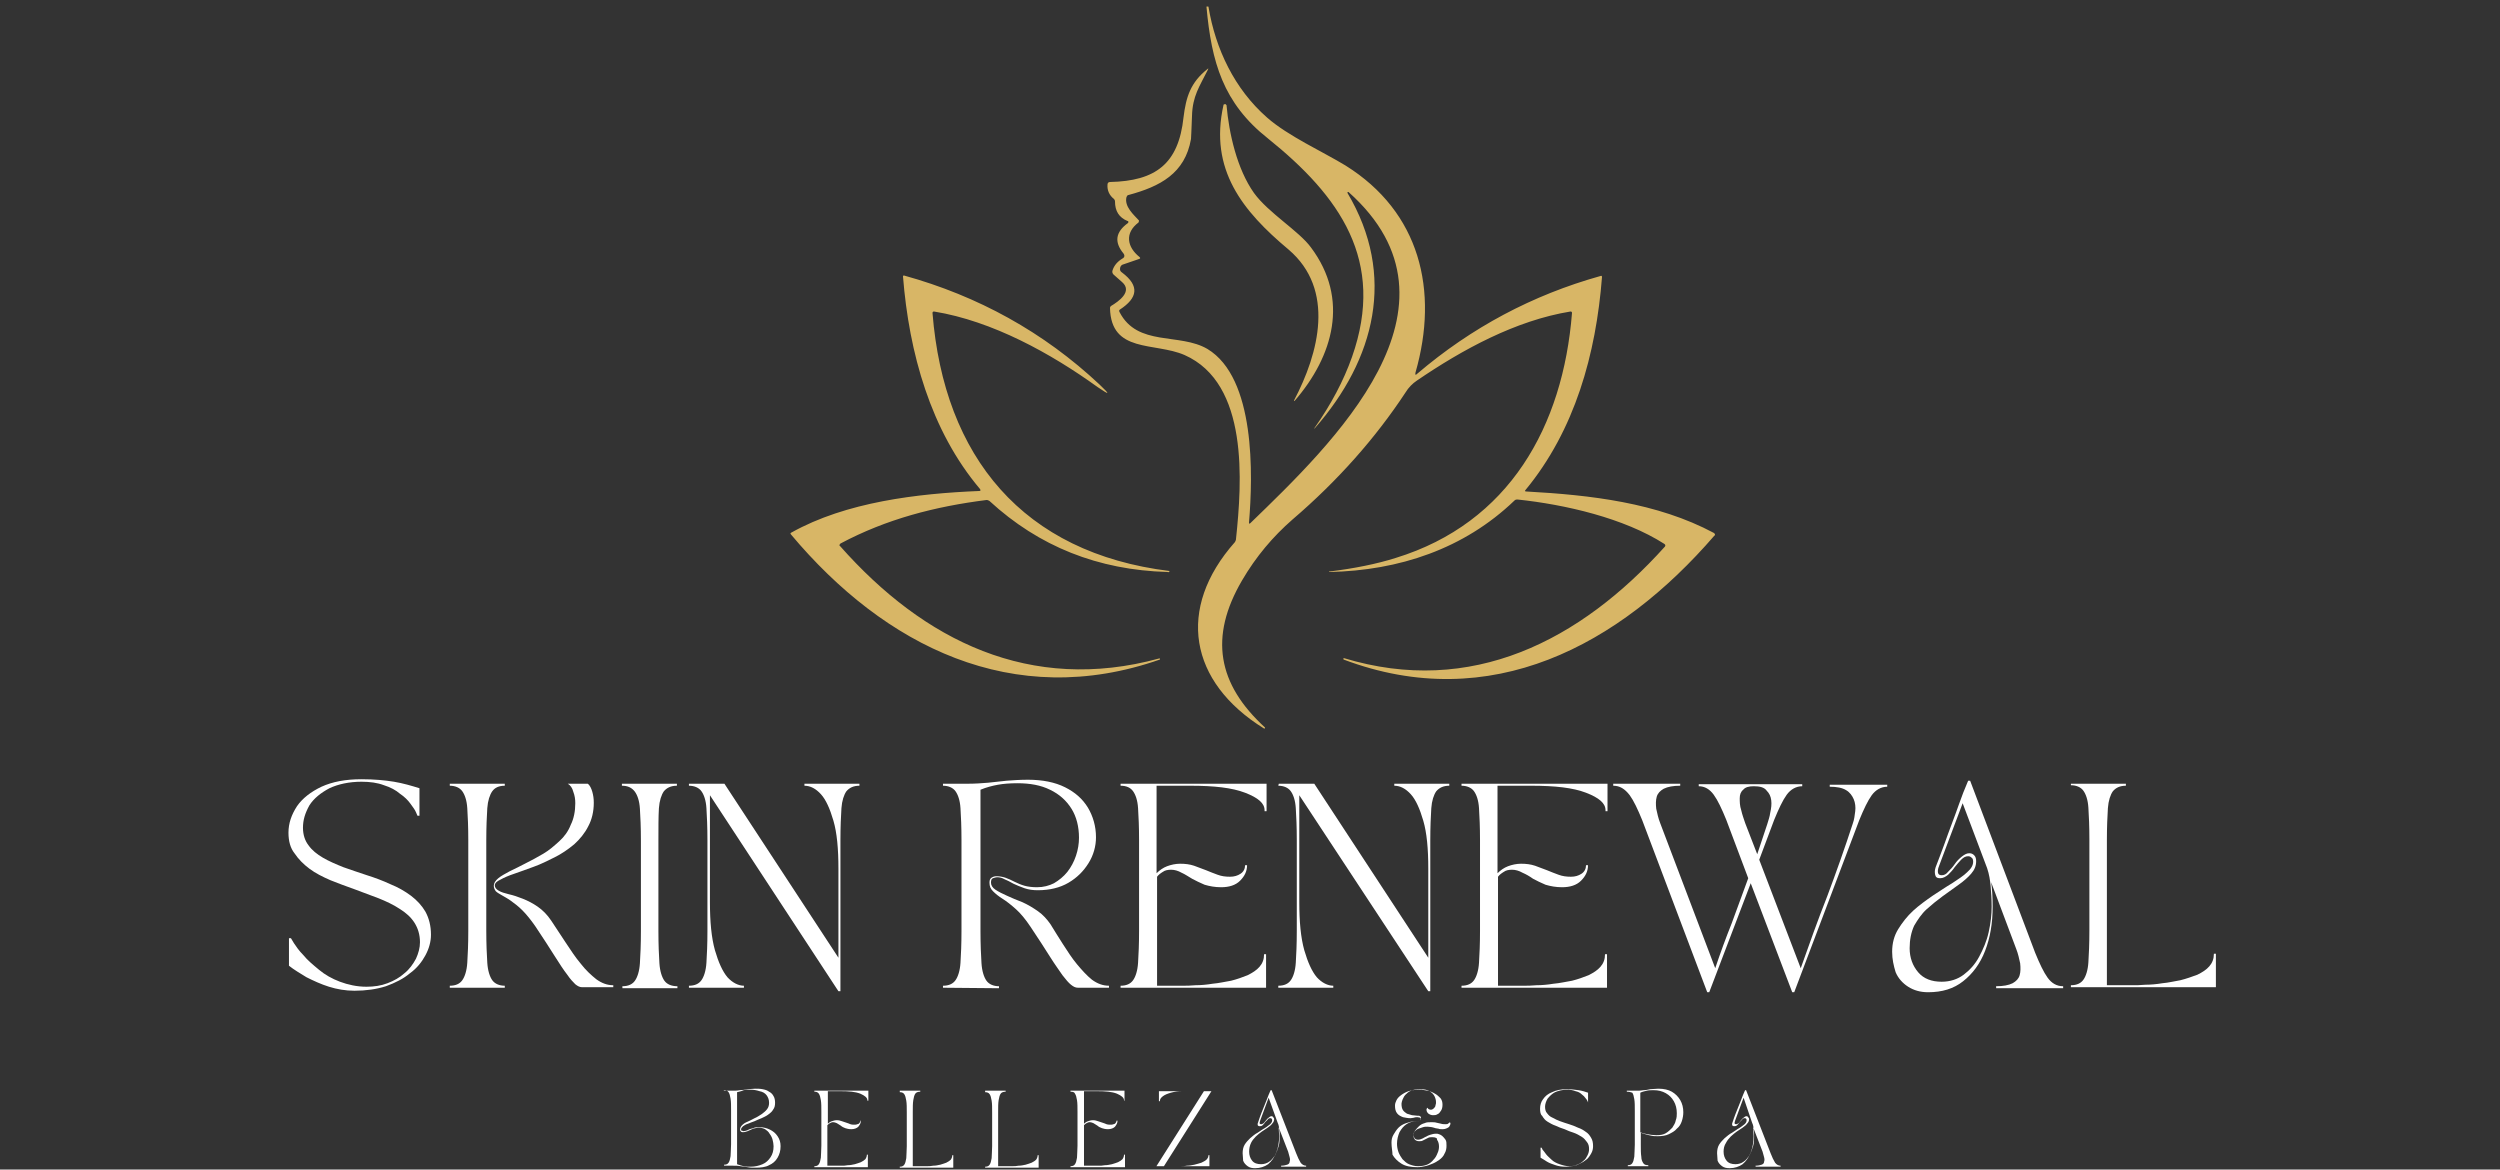 <svg xmlns="http://www.w3.org/2000/svg" xmlns:xlink="http://www.w3.org/1999/xlink" id="Capa_1" x="0px" y="0px" viewBox="0 0 500 233.9" style="enable-background:new 0 0 500 233.9;" xml:space="preserve"><rect x="0" y="0" width="500" height="233.9" fill="#333333" stroke="none"/><style type="text/css">	.st0{fill-rule:evenodd;clip-rule:evenodd;fill:#D8B666;}	.st1{fill:#FFFFFF;}</style><g>	<path class="st0" d="M244.7,21c0-0.1,0-0.1,0.1-0.1c0.1-0.1,0.3-0.1,0.4,0c0,0,0,0.1,0.1,0.1c0.5,5.7,2.1,12.8,5.5,17.6  c2.9,4,9,7.6,11.4,10.9c7.7,10.3,4.5,21.7-3.3,30.7l0,0c0,0-0.1,0-0.1-0.1l0,0c5-9.5,8.3-22.2-1.1-30.2  C248.5,42.2,241.8,33.9,244.7,21z M268.7,131.9v-0.3c25.6,7.8,47.4-3.5,64.3-22.3c0.1-0.2,0.1-0.3-0.1-0.5  c-8.1-5.2-19.9-7.9-29.4-8.9c-0.2,0-0.4,0-0.6,0.2c-10.1,9.7-23.1,14-37,14.3c0,0,0,0-0.1,0v-0.1c0,0,0,0,0.1,0  c4.9-0.6,9.4-1.5,13.2-2.7c22.8-7,33.5-26.4,35.3-49c0-0.2-0.1-0.3-0.3-0.3c-11,1.8-21.6,7.6-30.7,13.8c-0.9,0.6-1.7,1.4-2.3,2.4  c-6,9.1-13.5,17.6-22.6,25.4c-3.9,3.4-7.3,7.4-10.1,12.2c-6.6,11.3-4.9,20.7,4.6,29.4v0.1c0,0.1-0.1,0.1-0.1,0.1s0,0-0.1,0  c-15-9.3-17.6-24-5.8-37.3c0.1-0.2,0.2-0.4,0.2-0.6c1.2-11.4,2.6-31.1-10.3-36.8c-6-2.6-14.7-0.3-14.9-9.4c0-0.2,0.1-0.3,0.2-0.4  c1.5-0.9,4.4-2.9,2.2-4.8c-0.6-0.5-1.1-1-1.7-1.5c-0.2-0.2-0.3-0.5-0.2-0.8c0.3-1,1-1.8,2-2.4c0.4-0.2,0.5-0.6,0.2-1  c-1.9-2.3-1.6-4.3,0.9-6.1l0,0c0.1-0.1,0.1-0.3,0-0.4c0,0,0,0-0.1,0c-1.7-0.7-2.5-2-2.5-3.9c0-0.2-0.1-0.4-0.2-0.5  c-0.9-0.7-1.4-1.7-1.3-2.9c0-0.3,0.2-0.5,0.5-0.5c9.1-0.2,13.7-3.6,14.7-12.9c0.5-4.1,1.4-7,4.8-9.7c0.2-0.2,0.2-0.1,0.1,0.1  c-1.7,3.4-3.1,5.3-3.2,9.3c-0.1,3-0.2,4.5-0.2,4.6c-1.2,6.9-6.2,9.5-12.5,11.2c-0.2,0-0.3,0.2-0.4,0.4c-0.5,1.9,1.5,3.6,2.4,4.6  c0.1,0.1,0.1,0.1,0.1,0.2c0,0.1-0.1,0.2-0.1,0.3c-2.8,2.1-2.3,4.9,0.2,6.9c0.2,0.2,0.2,0.3-0.1,0.4l-3.2,1.1  c-0.4,0.1-0.6,0.5-0.6,0.9c0,0.3,0.1,0.5,0.4,0.7c3.6,2.7,3.1,5.1-0.4,7.4c-0.2,0.1-0.2,0.3-0.1,0.5c3.6,7,12,4.1,17.6,7.4  c9.6,5.8,9.1,25.2,8.3,34.7c0,0.3,0.1,0.3,0.3,0.1c16.2-15.7,45.3-43.3,19.6-66.2h-0.1c-0.1,0-0.1,0-0.1,0.1v0.1  c9.8,16.5,5.5,33.3-6.5,47l-0.1,0.1c-0.1,0-0.1,0,0-0.1c3.3-4.7,5.8-9.4,7.5-14.2c6.8-19.3-2.5-32.2-16.8-43.7  c-9-7.1-11.3-15.3-12.3-26.3c0-0.1,0-0.1,0.1-0.1s0.1,0,0.2,0c0,0,0.1,0,0.1,0.1c1.4,8.4,5.2,16.4,11.7,22.1  c4.2,3.7,11.1,6.8,15.7,9.6c14.9,9.3,18.7,25,14,41.4c-0.1,0.5,0,0.6,0.4,0.2c10.8-9.2,23-15.7,36.6-19.5c0.2-0.1,0.3,0,0.3,0.2  C319.2,70.8,315,86,305.1,98c-0.2,0.2-0.1,0.3,0.2,0.3c12.7,0.7,26.1,2.2,37.5,8.3c0.1,0.1,0.2,0.2,0.2,0.3c0,0.1,0,0.2-0.1,0.2  C323.9,129.1,298.1,143,268.7,131.9z M233.9,114.2c0,0.2-0.2,0.3-0.4,0.2c-13.9-0.4-25.7-5.1-35.6-14.2c-0.2-0.1-0.3-0.2-0.6-0.2  c-10.3,1.3-20,3.8-29.2,8.7c-0.1,0.1-0.2,0.2-0.2,0.3c0,0.1,0,0.2,0.1,0.2c16.8,19,38.1,29.5,63.8,22.5c0.1-0.1,0.2,0,0.2,0.2  c-29.4,10.3-55.1-2.7-73.8-25c-0.2-0.2-0.1-0.3,0.1-0.4c10.9-6.1,25.2-7.8,37.5-8.3c0.3,0,0.4-0.1,0.2-0.4  c-9.9-11.7-14.2-27.3-15.4-42.5c0-0.2,0.1-0.2,0.2-0.2c14.8,4.1,27.9,11.3,39.1,21.8c2.2,2.1,2.1,2.2-0.4,0.5  c-9.3-6.7-21-13.2-32.7-15.1c-0.2,0-0.3,0.1-0.3,0.3C188.8,91.4,204.6,110.6,233.9,114.2z"></path></g><g>	<g>		<g transform="translate(29.593, 241.646)">			<g>				<path class="st1" d="M28.1-75.1c0-1.9,0.6-3.6,1.7-5.3c1.1-1.6,2.8-2.9,4.9-3.9c2.2-1,4.8-1.5,8-1.5c2.5,0,4.7,0.2,6.5,0.5     s3.5,0.8,5.1,1.3v5.5h-0.4c0,0-0.1-0.2-0.3-0.7s-0.6-1-1.1-1.7s-1.2-1.4-2.1-2c-0.8-0.7-1.9-1.3-3.2-1.7     c-1.3-0.5-2.8-0.7-4.5-0.7c-2.5,0-4.7,0.5-6.4,1.3c-1.7,0.9-3.1,2-4,3.4c-0.9,1.6-1.3,3-1.3,4.5c0,1.4,0.4,2.6,1.1,3.5     c0.7,1,1.7,1.8,2.9,2.5s2.6,1.3,4.1,1.9c1.5,0.5,3.1,1.1,4.7,1.6c1.6,0.5,3.2,1.1,4.7,1.8c1.5,0.6,2.9,1.4,4.1,2.3     c1.2,0.9,2.2,2,2.9,3.2c0.7,1.3,1.1,2.8,1.1,4.6c0,1.4-0.4,2.8-1.1,4.1c-0.7,1.3-1.7,2.6-3.1,3.6c-1.3,1.1-2.9,1.9-4.8,2.6     c-1.9,0.6-4,0.9-6.3,0.9c-1.8,0-3.5-0.3-5.1-0.8s-3.1-1.2-4.5-1.9c-1.3-0.8-2.5-1.5-3.5-2.3V-54h0.4c0,0,0.2,0.3,0.6,1     c0.4,0.6,1,1.5,1.9,2.4c0.8,1,1.9,1.9,3.1,2.9s2.6,1.8,4.2,2.4c1.6,0.6,3.4,1,5.3,1c1.5,0,2.9-0.2,4.2-0.7s2.4-1.1,3.4-2     c1-0.8,1.7-1.8,2.3-2.9c0.5-1.1,0.8-2.2,0.8-3.3c0-1.5-0.4-2.8-1.1-3.9c-0.7-1.1-1.7-2-3-2.8c-1.2-0.8-2.7-1.5-4.2-2.1     c-1.6-0.6-3.2-1.2-4.8-1.8c-1.7-0.6-3.3-1.2-4.8-1.8c-1.6-0.7-3-1.4-4.2-2.3s-2.2-1.9-3-3.1C28.5-72,28.1-73.4,28.1-75.1z"></path>			</g>		</g>	</g>	<g>		<g transform="translate(56.757, 241.646)">			<g>				<path class="st1" d="M58.3-81c0-0.8-0.1-1.5-0.4-2.3c-0.2-0.8-0.6-1.3-1.1-1.6h4c0.4,0.3,0.7,0.9,0.9,1.6s0.3,1.4,0.3,2.2     c0,1.8-0.4,3.4-1.1,4.7c-0.7,1.4-1.7,2.6-2.8,3.6c-1.2,1-2.5,1.9-3.9,2.6s-2.8,1.4-4.2,1.9s-2.7,1-3.9,1.4s-2.1,0.8-2.8,1.2     c-0.7,0.3-1.1,0.7-1.1,1.1c0,0.5,0.3,0.8,0.8,1.1s1.2,0.5,2,0.7c0.9,0.2,1.8,0.5,2.8,0.9s2,0.9,3,1.6c1,0.7,1.9,1.6,2.7,2.8     c0.9,1.4,1.9,2.9,2.9,4.4s1.9,2.9,3,4.2c1,1.3,2.1,2.3,3.1,3.1c1.1,0.8,2.2,1.2,3.4,1.2v0.4h-6.2c-0.5,0-0.9-0.2-1.4-0.6     c-0.4-0.4-1-1-1.6-1.9c-0.7-0.9-1.5-2.1-2.5-3.7c-1-1.6-2.3-3.6-3.9-6c-0.9-1.3-1.8-2.4-2.6-3.2s-1.6-1.4-2.3-1.9     s-1.3-0.8-1.8-1.1s-0.9-0.5-1.2-0.8C42.2-63.7,42-64,42-64.5s0.3-1,0.9-1.5c0.6-0.5,1.4-0.9,2.3-1.4c1-0.5,2.1-1,3.2-1.6     c1.2-0.6,2.3-1.2,3.5-1.9c1.2-0.7,2.2-1.6,3.2-2.5s1.8-2,2.3-3.3C58-77.9,58.3-79.4,58.3-81z M33.2-44.1v-0.4     c1.2,0,2-0.4,2.5-1.1c0.5-0.7,0.9-1.9,1-3.5s0.2-3.7,0.2-6.4v-18.1c0-2.7-0.1-4.8-0.2-6.4c-0.1-1.6-0.5-2.7-1-3.4     c-0.5-0.7-1.4-1.1-2.5-1.1v-0.4h11v0.4c-1.2,0-2,0.4-2.5,1.1s-0.9,1.9-1,3.4c-0.1,1.6-0.2,3.7-0.2,6.4v18.1     c0,2.7,0.1,4.8,0.2,6.4c0.1,1.6,0.5,2.8,1,3.5s1.4,1.1,2.5,1.1v0.4H33.2z"></path>			</g>		</g>	</g>	<g>		<g transform="translate(84.682, 241.646)">			<g>				<path class="st1" d="M39.7-84.5v-0.4h11v0.4c-1.2,0-2,0.4-2.6,1.1c-0.5,0.7-0.9,1.9-1,3.4C47-78.4,47-76.2,47-73.5v18.1     c0,2.7,0.1,4.8,0.2,6.4c0.1,1.6,0.5,2.8,1,3.5s1.4,1.1,2.6,1.1v0.4h-11v-0.4c1.2,0,2-0.4,2.5-1.1c0.5-0.7,0.9-1.9,1-3.5     s0.2-3.7,0.2-6.4v-18.1c0-2.7-0.1-4.8-0.2-6.4c-0.1-1.6-0.5-2.7-1-3.4C41.7-84.1,40.9-84.5,39.7-84.5z"></path>			</g>		</g>	</g>	<g>		<g transform="translate(95.587, 241.646)">			<g>				<path class="st1" d="M42.2-84.9h7.1l22.8,34.8v-17.8c0-4-0.3-7.2-1-9.6s-1.5-4.2-2.5-5.3c-1-1.1-2.1-1.7-3.3-1.7v-0.4h11v0.4     c-1.2,0-2,0.4-2.6,1.1c-0.5,0.7-0.9,1.9-1,3.4c-0.1,1.6-0.2,3.7-0.2,6.4v30.2h-0.4L46.4-82.6v21.4c0,3.9,0.3,7.1,1,9.6     c0.7,2.4,1.5,4.2,2.5,5.4c1,1.1,2.2,1.7,3.3,1.7v0.4h-11v-0.4c1.2,0,2-0.4,2.5-1.1c0.5-0.7,0.9-1.9,1-3.5s0.2-3.7,0.2-6.4v-18.1     c0-2.7-0.1-4.8-0.2-6.4c-0.1-1.6-0.5-2.7-1-3.4c-0.5-0.7-1.4-1.1-2.5-1.1V-84.9z"></path>			</g>		</g>	</g>	<g>		<g transform="translate(136.797, 241.646)">			<g>				<path class="st1" d="M51.8-44.1v-0.4c1.2,0,2-0.4,2.5-1.1c0.5-0.7,0.9-1.9,1-3.5s0.2-3.7,0.2-6.4v-18.1c0-2.7-0.1-4.8-0.2-6.4     c-0.1-1.6-0.5-2.7-1-3.4c-0.5-0.7-1.4-1.1-2.5-1.1v-0.4h4.9c1.5,0,2.9-0.1,4.1-0.2c1.2-0.1,2.5-0.3,3.7-0.4     c1.3-0.1,2.7-0.2,4.3-0.2c2.9,0,5.4,0.5,7.4,1.5s3.5,2.3,4.6,4.1c1,1.7,1.6,3.7,1.6,5.9c0,1.8-0.5,3.6-1.5,5.2s-2.3,2.9-4,3.9     s-3.8,1.5-6.1,1.5c-1,0-1.8-0.1-2.7-0.4c-0.8-0.3-1.6-0.6-2.2-0.9c-0.7-0.4-1.3-0.7-1.8-0.9c-0.5-0.3-1-0.4-1.5-0.4     c-0.2,0-0.5,0.1-0.8,0.2s-0.4,0.4-0.4,0.9s0.3,1,0.9,1.4c0.6,0.4,1.4,0.8,2.3,1.2c0.9,0.4,2,0.9,3.1,1.3     c1.1,0.5,2.1,1.1,3.1,1.8s1.8,1.6,2.5,2.6c0.8,1.3,1.6,2.6,2.5,4s1.8,2.8,2.8,4s2,2.3,3,3.1c1.1,0.8,2.2,1.2,3.4,1.2v0.4h-6.2     c-0.5,0-0.9-0.2-1.4-0.6c-0.5-0.4-1-1-1.7-1.9c-0.6-0.9-1.5-2.1-2.5-3.7c-1-1.6-2.3-3.6-3.9-6c-1-1.5-2-2.7-2.9-3.5     c-1-0.9-1.9-1.6-2.7-2.1s-1.4-1-1.9-1.5s-0.7-1-0.7-1.7c0-0.5,0.1-0.8,0.4-1c0.3-0.2,0.6-0.3,1-0.3c0.6,0,1.2,0.1,1.8,0.3     c0.6,0.2,1.2,0.5,1.8,0.8c0.6,0.3,1.3,0.6,2,0.8c0.7,0.2,1.6,0.3,2.5,0.3c1.3,0,2.4-0.3,3.4-0.8c1-0.6,1.9-1.3,2.7-2.3     c0.7-0.9,1.3-2,1.7-3.2c0.4-1.2,0.6-2.4,0.6-3.6c0-2.2-0.5-4.2-1.5-5.8c-1-1.6-2.4-2.9-4.3-3.8c-1.8-0.9-4-1.3-6.5-1.3     c-1.5,0-2.8,0.1-3.9,0.3c-1.1,0.2-2.3,0.5-3.5,1v28.3c0,2.7,0.1,4.8,0.2,6.4c0.1,1.6,0.5,2.8,1,3.5s1.4,1.1,2.5,1.1v0.4     L51.8-44.1L51.8-44.1z"></path>			</g>		</g>	</g>	<g>		<g transform="translate(165.614, 241.646)">			<g>				<path class="st1" d="M58.5-84.5v-0.4h29.2v5.5h-0.4v-0.2c0-1.4-1.3-2.5-3.9-3.5s-6.2-1.4-10.9-1.4h-6.8V-67     c0.6-0.6,1.3-1.1,2.1-1.4c0.8-0.3,1.7-0.5,2.6-0.5c1,0,1.9,0.1,2.8,0.4c0.8,0.3,1.6,0.6,2.4,0.9c0.7,0.3,1.5,0.6,2.3,0.9     s1.6,0.4,2.5,0.4c0.8,0,1.5-0.2,2.1-0.6s0.9-1,0.9-1.7h0.4c0,1.2-0.5,2.2-1.4,3.1s-2.2,1.3-3.8,1.3c-1.2,0-2.3-0.2-3.3-0.5     c-0.9-0.4-1.8-0.8-2.5-1.2s-1.4-0.9-2.1-1.2c-0.7-0.4-1.4-0.6-2.1-0.6c-0.6,0-1.2,0.1-1.6,0.4c-0.5,0.3-0.9,0.6-1.2,1v21.8H71     c0.6,0,1.5,0,2.5-0.1c1,0,2.2-0.1,3.4-0.3c1.2-0.1,2.5-0.4,3.7-0.6c1.2-0.3,2.3-0.7,3.3-1.1c1-0.5,1.8-1,2.4-1.7     s0.9-1.5,0.9-2.5h0.4v6.7H58.5v-0.4c1.2,0,2-0.4,2.5-1.1c0.5-0.7,0.9-1.9,1-3.5s0.2-3.7,0.2-6.4v-18.1c0-2.7-0.1-4.8-0.2-6.4     c-0.1-1.6-0.5-2.7-1-3.4C60.5-84.1,59.7-84.5,58.5-84.5z"></path>			</g>		</g>	</g>	<g>		<g transform="translate(191.258, 241.646)">			<g>				<path class="st1" d="M64.5-84.9h7.1l22.8,34.8v-17.8c0-4-0.3-7.2-1-9.6s-1.5-4.2-2.5-5.3c-1-1.1-2.1-1.7-3.3-1.7v-0.4h11v0.4     c-1.2,0-2,0.4-2.6,1.1c-0.5,0.7-0.9,1.9-1,3.4c-0.1,1.6-0.2,3.7-0.2,6.4v30.2h-0.4L68.6-82.6v21.4c0,3.9,0.3,7.1,1,9.6     c0.7,2.4,1.5,4.2,2.5,5.4c1,1.1,2.2,1.7,3.3,1.7v0.4h-11v-0.4c1.2,0,2-0.4,2.5-1.1c0.5-0.7,0.9-1.9,1-3.5s0.2-3.7,0.2-6.4v-18.1     c0-2.7-0.1-4.8-0.2-6.4s-0.5-2.7-1-3.4c-0.5-0.7-1.4-1.1-2.5-1.1L64.5-84.9L64.5-84.9z"></path>			</g>		</g>	</g>	<g>		<g transform="translate(220.902, 241.646)">			<g>				<path class="st1" d="M71.4-84.5v-0.4h29.2v5.5h-0.4v-0.2c0-1.4-1.3-2.5-3.9-3.5s-6.2-1.4-10.9-1.4h-6.8V-67     c0.6-0.6,1.3-1.1,2.1-1.4c0.8-0.3,1.7-0.5,2.6-0.5c1,0,1.9,0.1,2.8,0.4c0.8,0.3,1.6,0.6,2.4,0.9c0.7,0.3,1.5,0.6,2.3,0.9     s1.6,0.4,2.5,0.4c0.8,0,1.5-0.2,2.1-0.6s0.9-1,0.9-1.7h0.4c0,1.2-0.5,2.2-1.4,3.1s-2.2,1.3-3.8,1.3c-1.2,0-2.3-0.2-3.3-0.5     c-0.9-0.4-1.8-0.8-2.5-1.2c-0.7-0.5-1.4-0.9-2.1-1.2c-0.7-0.4-1.4-0.6-2.1-0.6c-0.6,0-1.2,0.1-1.6,0.4c-0.5,0.3-0.9,0.6-1.2,1     v21.8h5.2c0.6,0,1.5,0,2.5-0.1c1,0,2.2-0.1,3.4-0.3c1.2-0.1,2.5-0.4,3.7-0.6c1.2-0.3,2.3-0.7,3.3-1.1c1-0.5,1.8-1,2.4-1.7     s0.9-1.5,0.9-2.5h0.4v6.7H71.4v-0.4c1.2,0,2-0.4,2.5-1.1c0.5-0.7,0.9-1.9,1-3.5s0.2-3.7,0.2-6.4v-18.1c0-2.7-0.1-4.8-0.2-6.4     s-0.5-2.7-1-3.4C73.4-84.1,72.5-84.5,71.4-84.5z"></path>			</g>		</g>	</g>	<g>		<g transform="translate(246.546, 241.646)">			<g>				<path class="st1" d="M76.1-84.5v-0.4h13.4v0.4c-1.4,0-2.5,0.2-3.3,0.6c-0.7,0.4-1.2,0.9-1.4,1.6c-0.2,0.7-0.2,1.5-0.1,2.4     c0.2,0.9,0.4,1.9,0.8,2.9l11,29c1-3,2.1-6,3.3-9c1.1-3,2.2-6,3.3-9l-4.4-11.7c-0.9-2.2-1.7-3.9-2.5-5s-1.8-1.7-3-1.7v-0.4h20.7     v0.4c-1.2,0-2.3,0.6-3.1,1.7c-0.8,1.1-1.6,2.8-2.5,5l-3,8l8.3,21.7c1.7-4.8,3.4-9.6,5.3-14.4c1.8-4.8,3.5-9.6,5.1-14.5     c0.3-0.8,0.4-1.7,0.5-2.5s0-1.7-0.3-2.4c-0.3-0.7-0.8-1.4-1.5-1.8c-0.8-0.5-1.9-0.7-3.3-0.7v-0.4h11.5v0.4     c-1.2,0-2.3,0.6-3.1,1.7c-0.8,1.1-1.6,2.8-2.5,5l-13,34.4h-0.4L103.6-65l-8.3,21.8h-0.4l-13-34.4c-0.9-2.2-1.7-3.9-2.5-5     C78.4-83.9,77.4-84.5,76.1-84.5z M104.2-84.4c-1,0-1.7,0.2-2.1,0.7c-0.5,0.4-0.7,1-0.7,1.7s0,1.5,0.3,2.4     c0.2,0.9,0.5,1.7,0.8,2.6l2.4,6.2c0.3-1,0.7-2,1-3s0.7-2,1-3c0.2-0.7,0.5-1.5,0.6-2.3c0.2-0.9,0.3-1.7,0.2-2.5     c-0.1-0.8-0.4-1.4-0.9-1.9C106.3-84.2,105.4-84.4,104.2-84.4z"></path>			</g>		</g>	</g>	<g>		<g transform="translate(290.829, 241.646)">			<g>				<path class="st1" d="M87.6-51.3c0-1.7,0.4-3.2,1.2-4.5c0.8-1.3,1.8-2.6,3-3.7c1.2-1.1,2.6-2.1,3.9-3c1.4-0.9,2.7-1.8,3.9-2.5     c1.2-0.8,2.3-1.5,3-2.2c0.8-0.7,1.2-1.4,1.2-2.1c0-0.4-0.1-0.7-0.3-0.8c-0.2-0.2-0.4-0.3-0.7-0.3c-0.5,0-0.9,0.2-1.4,0.7     c-0.4,0.4-0.8,0.9-1.3,1.5c-0.4,0.6-0.8,1-1.3,1.5c-0.5,0.4-1,0.7-1.6,0.7s-0.9-0.2-1-0.7s-0.1-0.9,0.1-1.5     c0.6-1.6,1.2-3.1,1.7-4.5s1-2.8,1.5-4.1c0.5-1.3,1-2.7,1.5-4.1s1.1-3,1.8-4.6h0.4l13,34.4c0.9,2.2,1.7,3.9,2.5,5     s1.8,1.7,3.1,1.7v0.4h-13.4v-0.4c1.4,0,2.5-0.2,3.3-0.6c0.7-0.4,1.2-0.9,1.4-1.6c0.2-0.7,0.2-1.5,0.1-2.4     c-0.2-0.9-0.4-1.9-0.8-2.9l-5-13.3c0.2,1.3,0.3,2.9,0.3,4.9c0,3.3-0.5,6.2-1.5,8.8s-2.5,4.6-4.4,6.1s-4.2,2.2-7,2.2     c-1.6,0-2.9-0.4-4-1.1c-1.1-0.7-2-1.7-2.5-2.9C87.9-48.5,87.6-49.8,87.6-51.3z M91.1-52c0,1.9,0.6,3.5,1.7,4.8s2.7,1.9,4.7,1.9     c1.7,0,3.2-0.5,4.4-1.4c1.2-0.9,2.3-2.1,3.1-3.6c0.8-1.5,1.5-3.1,1.9-4.9c0.4-1.8,0.6-3.5,0.6-5.1c0-1.5-0.1-2.9-0.2-4.1     c-0.1-1.2-0.3-2.4-0.7-3.6l-4.9-13L97-68.5c-0.3,0.7-0.3,1.2-0.2,1.5c0.1,0.3,0.4,0.4,0.7,0.4c0.5,0,0.9-0.2,1.3-0.7     c0.4-0.4,0.9-0.9,1.3-1.5s0.9-1.1,1.4-1.5s1-0.7,1.5-0.7c0.4,0,0.7,0.1,1,0.4s0.4,0.7,0.4,1.2c0,0.9-0.3,1.7-1,2.5     c-0.6,0.7-1.5,1.5-2.5,2.2c-1,0.7-2.1,1.5-3.2,2.3s-2.2,1.7-3.2,2.6s-1.8,2.1-2.5,3.3C91.4-55.2,91.1-53.7,91.1-52z"></path>			</g>		</g>	</g>	<g>		<g transform="translate(319.778, 241.646)">			<g>				<path class="st1" d="M94.4-84.9h11v0.4c-1.2,0-2,0.4-2.6,1.1c-0.5,0.7-0.9,1.9-1,3.4c-0.1,1.6-0.2,3.7-0.2,6.4v29h5.2     c0.6,0,1.5,0,2.5-0.1c1,0,2.2-0.1,3.4-0.3c1.2-0.1,2.4-0.4,3.6-0.6c1.2-0.3,2.3-0.7,3.4-1.1c1-0.5,1.8-1,2.4-1.7     s0.9-1.5,0.9-2.5h0.4v6.7h-29v-0.4c1.2,0,2-0.4,2.5-1.1c0.5-0.7,0.9-1.9,1-3.5s0.2-3.7,0.2-6.4v-18.1c0-2.7-0.1-4.8-0.2-6.4     s-0.5-2.7-1-3.4c-0.5-0.7-1.4-1.1-2.5-1.1V-84.9z"></path>			</g>		</g>	</g></g><g>	<g>		<g transform="translate(101.515, 270.639)">			<g>				<path class="st1" d="M43.2-52.5H45c0.4,0,0.9,0,1.4-0.1c0.5,0,1.1-0.1,1.6-0.2c0.5,0,1-0.1,1.5-0.1s1,0,1.5,0.1s0.9,0.2,1.3,0.5     c0.4,0.2,0.7,0.5,0.9,0.9c0.2,0.3,0.3,0.8,0.3,1.3c0,0.6-0.1,1-0.4,1.4c-0.2,0.4-0.6,0.7-1,1s-0.9,0.5-1.3,0.7     c-0.5,0.2-1,0.4-1.4,0.6c-0.5,0.2-0.9,0.3-1.3,0.5c-0.4,0.1-0.7,0.3-1,0.5c-0.2,0.2-0.4,0.4-0.4,0.6c0,0.2,0,0.3,0.2,0.3     c0.1,0,0.2,0.1,0.3,0.1c0.2,0,0.5-0.1,0.8-0.2c0.3-0.2,0.7-0.3,1.1-0.4c0.4-0.2,0.8-0.2,1.3-0.2c0.8,0,1.5,0.2,2.1,0.5     s1.1,0.7,1.5,1.3s0.6,1.2,0.6,2c0,0.9-0.2,1.6-0.6,2.3c-0.4,0.7-1,1.2-1.7,1.5c-0.7,0.4-1.7,0.5-2.7,0.5c-0.6,0-1.1,0-1.6-0.1     s-0.9-0.1-1.4-0.2c-0.5-0.1-1-0.1-1.5-0.1h-1.8v-0.2c0.4,0,0.7-0.1,0.9-0.4c0.2-0.3,0.3-0.7,0.4-1.3c0-0.6,0.1-1.4,0.1-2.4v-6.7     c0-1,0-1.8-0.1-2.4c-0.1-0.6-0.2-1-0.4-1.3s-0.5-0.4-0.9-0.4L43.2-52.5L43.2-52.5z M45.9-52.2v14.4c0.5,0.2,0.9,0.3,1.3,0.4     c0.4,0.1,0.9,0.1,1.4,0.1c0.9,0,1.7-0.2,2.4-0.5s1.2-0.8,1.6-1.4c0.4-0.6,0.6-1.3,0.6-2.2c0-0.4-0.1-0.9-0.2-1.3     c-0.1-0.4-0.3-0.8-0.6-1.2c-0.2-0.4-0.6-0.7-0.9-0.9c-0.4-0.2-0.8-0.3-1.2-0.3s-0.8,0.1-1.2,0.2c-0.4,0.2-0.7,0.3-1.1,0.5     c-0.3,0.1-0.6,0.2-0.9,0.2c-0.1,0-0.3,0-0.4-0.1c-0.1-0.1-0.2-0.2-0.2-0.4c0-0.3,0.1-0.6,0.4-0.9c0.3-0.3,0.6-0.5,1.1-0.7     c0.4-0.2,0.9-0.4,1.4-0.7c0.5-0.2,0.9-0.5,1.4-0.8c0.4-0.3,0.8-0.6,1.1-1s0.4-0.8,0.4-1.3c0-0.6-0.2-1.1-0.5-1.5     s-0.8-0.7-1.4-0.8c-0.6-0.2-1.2-0.3-1.8-0.3c-0.5,0-1,0-1.4,0.1C46.8-52.4,46.3-52.3,45.9-52.2z"></path>			</g>		</g>	</g>	<g>		<g transform="translate(116.172, 270.639)">			<g>				<path class="st1" d="M46.7-52.3v-0.2h10.8v2h-0.2v-0.1c0-0.5-0.5-0.9-1.4-1.3c-1-0.4-2.3-0.5-4-0.5h-2.5v6.5     c0.2-0.2,0.5-0.4,0.8-0.5s0.6-0.2,1-0.2s0.7,0.1,1,0.2c0.3,0.1,0.6,0.2,0.9,0.3c0.3,0.1,0.6,0.2,0.8,0.3     c0.3,0.1,0.6,0.1,0.9,0.1c0.3,0,0.5-0.1,0.8-0.2c0.2-0.2,0.3-0.4,0.3-0.6H56c0,0.5-0.2,0.8-0.5,1.2c-0.3,0.3-0.8,0.5-1.4,0.5     c-0.5,0-0.9-0.1-1.2-0.2c-0.3-0.1-0.7-0.3-0.9-0.5c-0.3-0.2-0.5-0.3-0.8-0.5c-0.2-0.1-0.5-0.2-0.8-0.2c-0.2,0-0.4,0.1-0.6,0.2     c-0.2,0.1-0.3,0.2-0.5,0.4v8.1h1.9c0.2,0,0.6,0,0.9,0c0.4,0,0.8,0,1.3-0.1c0.5,0,0.9-0.1,1.4-0.2c0.4-0.1,0.9-0.3,1.2-0.4     c0.4-0.2,0.7-0.4,0.9-0.6c0.2-0.3,0.3-0.6,0.3-0.9h0.2v2.5H46.7v-0.2c0.4,0,0.7-0.1,0.9-0.4c0.2-0.3,0.3-0.7,0.4-1.3     c0-0.6,0.1-1.4,0.1-2.4v-6.7c0-1,0-1.8-0.1-2.4c-0.1-0.6-0.2-1-0.4-1.3C47.4-52.2,47.1-52.3,46.7-52.3z"></path>			</g>		</g>	</g>	<g>		<g transform="translate(130.056, 270.639)">			<g>				<path class="st1" d="M49.9-52.5H54v0.2c-0.4,0-0.8,0.1-1,0.4c-0.2,0.3-0.3,0.7-0.4,1.3c-0.1,0.6-0.1,1.4-0.1,2.4v10.8h1.9     c0.2,0,0.6,0,0.9,0c0.4,0,0.8,0,1.3-0.1c0.5,0,0.9-0.1,1.4-0.2c0.4-0.1,0.9-0.3,1.2-0.4c0.4-0.2,0.7-0.4,0.9-0.6     c0.2-0.3,0.3-0.6,0.3-0.9h0.2v2.5H49.9v-0.2c0.4,0,0.7-0.1,0.9-0.4c0.2-0.3,0.3-0.7,0.4-1.3c0-0.6,0.1-1.4,0.1-2.4v-6.7     c0-1,0-1.8-0.1-2.4c-0.1-0.6-0.2-1-0.4-1.3s-0.5-0.4-0.9-0.4V-52.5z"></path>			</g>		</g>	</g>	<g>		<g transform="translate(143.928, 270.639)">			<g>				<path class="st1" d="M53.1-52.5h4.1v0.2c-0.4,0-0.8,0.1-1,0.4c-0.2,0.3-0.3,0.7-0.4,1.3c-0.1,0.6-0.1,1.4-0.1,2.4v10.8h1.9     c0.2,0,0.6,0,0.9,0c0.4,0,0.8,0,1.3-0.1c0.5,0,0.9-0.1,1.4-0.2c0.4-0.1,0.9-0.3,1.2-0.4c0.4-0.2,0.7-0.4,0.9-0.6     c0.2-0.3,0.3-0.6,0.3-0.9h0.2v2.5H53.1v-0.2c0.4,0,0.7-0.1,0.9-0.4c0.2-0.3,0.3-0.7,0.4-1.3c0-0.6,0.1-1.4,0.1-2.4v-6.7     c0-1,0-1.8-0.1-2.4c-0.1-0.6-0.2-1-0.4-1.3s-0.5-0.4-0.9-0.4V-52.5z"></path>			</g>		</g>	</g>	<g>		<g transform="translate(157.8, 270.639)">			<g>				<path class="st1" d="M56.3-52.3v-0.2h10.8v2H67v-0.1c0-0.5-0.5-0.9-1.4-1.3c-1-0.4-2.3-0.5-4-0.5H59v6.5     c0.2-0.2,0.5-0.4,0.8-0.5s0.6-0.2,1-0.2s0.7,0.1,1,0.2c0.3,0.1,0.6,0.2,0.9,0.3c0.3,0.1,0.6,0.2,0.8,0.3     c0.3,0.1,0.6,0.1,0.9,0.1s0.5-0.1,0.8-0.2c0.2-0.2,0.3-0.4,0.3-0.6h0.2c0,0.5-0.2,0.8-0.5,1.2c-0.3,0.3-0.8,0.5-1.4,0.5     c-0.5,0-0.9-0.1-1.2-0.2c-0.3-0.1-0.7-0.3-0.9-0.5c-0.3-0.2-0.5-0.3-0.8-0.5c-0.2-0.1-0.5-0.2-0.8-0.2c-0.2,0-0.4,0.1-0.6,0.2     c-0.2,0.1-0.3,0.2-0.5,0.4v8.1h2c0.2,0,0.6,0,0.9,0c0.4,0,0.8,0,1.3-0.1c0.5,0,0.9-0.1,1.4-0.2c0.4-0.1,0.9-0.3,1.2-0.4     c0.4-0.2,0.7-0.4,0.9-0.6c0.2-0.3,0.3-0.6,0.3-0.9h0.2v2.5H56.3v-0.2c0.4,0,0.7-0.1,0.9-0.4c0.2-0.3,0.3-0.7,0.4-1.3     c0-0.6,0.1-1.4,0.1-2.4v-6.7c0-1,0-1.8-0.1-2.4c-0.1-0.6-0.2-1-0.4-1.3C57.1-52.2,56.8-52.3,56.3-52.3z"></path>			</g>		</g>	</g>	<g>		<g transform="translate(171.685, 270.639)">			<g>				<path class="st1" d="M70.2-37.4H59.6l9.5-15h-4.3c-0.9,0-1.6,0.1-2.3,0.3s-1.2,0.4-1.6,0.7c-0.4,0.3-0.6,0.6-0.6,0.9v0.1h-0.2     v-2h10.5l-9.5,15h2.2c0.2,0,0.6,0,1,0c0.4,0,0.9,0,1.4-0.1c0.5,0,1-0.1,1.5-0.2c0.5-0.1,1-0.3,1.4-0.4c0.4-0.2,0.8-0.4,1-0.6     c0.3-0.3,0.4-0.6,0.4-0.9h0.2C70.2-39.6,70.2-37.4,70.2-37.4z"></path>			</g>		</g>	</g>	<g>		<g transform="translate(185.728, 270.639)">			<g>				<path class="st1" d="M62.8-40c0-0.6,0.1-1.2,0.4-1.7c0.3-0.5,0.7-0.9,1.1-1.3c0.5-0.4,0.9-0.8,1.5-1.1c0.5-0.3,1-0.7,1.4-0.9     c0.5-0.3,0.8-0.6,1.1-0.8c0.3-0.3,0.4-0.5,0.4-0.8c0-0.1,0-0.2-0.1-0.3S68.5-47,68.3-47c-0.2,0-0.4,0.1-0.5,0.3     c-0.2,0.2-0.3,0.3-0.5,0.5c-0.1,0.2-0.3,0.4-0.5,0.6c-0.2,0.2-0.4,0.2-0.6,0.2s-0.4-0.1-0.4-0.3s0-0.3,0.1-0.5     c0.2-0.6,0.4-1.2,0.6-1.7s0.4-1,0.6-1.5s0.4-1,0.6-1.5s0.4-1.1,0.7-1.7h0.2L73.5-40c0.3,0.8,0.6,1.4,0.9,1.9     c0.3,0.4,0.7,0.6,1.1,0.6v0.2h-5v-0.2c0.5,0,0.9-0.1,1.2-0.2c0.3-0.1,0.5-0.3,0.5-0.6c0.1-0.3,0.1-0.5,0-0.9     c-0.1-0.3-0.2-0.7-0.3-1.1L70-45.2c0,0.5,0.1,1.1,0.1,1.8c0,1.2-0.2,2.3-0.6,3.3s-0.9,1.7-1.6,2.3c-0.7,0.5-1.6,0.8-2.6,0.8     c-0.6,0-1.1-0.1-1.5-0.4c-0.4-0.3-0.7-0.6-0.9-1.1C62.9-39,62.8-39.5,62.8-40z M64.1-40.3c0,0.7,0.2,1.3,0.6,1.8s1,0.7,1.8,0.7     c0.6,0,1.2-0.2,1.6-0.5c0.5-0.3,0.8-0.8,1.2-1.3c0.3-0.6,0.5-1.2,0.7-1.8c0.2-0.7,0.2-1.3,0.2-1.9c0-0.6,0-1.1-0.1-1.5     c0-0.4-0.1-0.9-0.3-1.3l-1.8-5l-1.7,4.6c-0.1,0.3-0.1,0.4-0.1,0.5s0.1,0.2,0.3,0.2c0.2,0,0.3-0.1,0.5-0.2     c0.2-0.2,0.3-0.4,0.5-0.6c0.2-0.2,0.3-0.4,0.5-0.5c0.2-0.2,0.4-0.3,0.6-0.3c0.1,0,0.3,0.1,0.3,0.2c0.1,0.1,0.2,0.2,0.2,0.4     c0,0.3-0.1,0.6-0.4,0.9c-0.2,0.3-0.5,0.5-0.9,0.8s-0.8,0.5-1.2,0.8c-0.4,0.3-0.8,0.6-1.2,1c-0.4,0.4-0.7,0.8-0.9,1.2     C64.2-41.5,64.1-40.9,64.1-40.3z"></path>			</g>		</g>	</g>	<g>		<g transform="translate(209.499, 270.639)">			<g>				<path class="st1" d="M68.8-42.1c0-0.6,0.1-1.1,0.4-1.6s0.6-1,1-1.4s0.9-0.7,1.5-0.9s1.2-0.4,1.9-0.4c0.3,0,0.6,0,0.8-0.1     c0.2-0.1,0.3-0.2,0.3-0.3s-0.1-0.2-0.2-0.3c-0.1,0-0.3-0.1-0.5-0.1s-0.5,0-0.7,0.1c-0.2,0-0.4,0.1-0.7,0.1c-0.5,0-1-0.1-1.5-0.2     c-0.5-0.2-0.9-0.4-1.2-0.8c-0.3-0.4-0.4-0.9-0.4-1.5c0-0.4,0.1-0.7,0.3-1.1c0.2-0.4,0.5-0.7,0.9-1s0.9-0.6,1.5-0.8     s1.4-0.3,2.3-0.3c0.5,0,0.9,0.1,1.5,0.2c0.5,0.1,1,0.3,1.5,0.6c0.4,0.2,0.8,0.6,1.1,0.9c0.3,0.4,0.4,0.8,0.4,1.3     s-0.1,0.9-0.3,1.2c-0.2,0.3-0.4,0.6-0.7,0.7c-0.3,0.2-0.6,0.2-0.9,0.2s-0.6-0.1-0.9-0.3c-0.2-0.2-0.4-0.4-0.4-0.8     c0-0.2,0.1-0.3,0.2-0.4c0.1,0.2,0.2,0.3,0.3,0.3c0.1,0.1,0.3,0.1,0.4,0.1c0.2,0,0.4-0.1,0.6-0.3s0.3-0.4,0.3-0.6     c0.1-0.2,0.1-0.4,0.1-0.6c0-0.4-0.1-0.8-0.3-1.2c-0.2-0.4-0.5-0.7-1-1s-1.1-0.4-1.9-0.4c-0.7,0-1.3,0.1-1.8,0.3     s-0.8,0.5-1.1,0.8c-0.3,0.3-0.4,0.6-0.6,1c-0.1,0.3-0.2,0.6-0.2,0.8c0,0.6,0.1,1,0.3,1.3c0.2,0.3,0.5,0.5,0.8,0.7     c0.3,0.1,0.7,0.2,1,0.3c0.4,0,0.7,0.1,1,0.1s0.5,0,0.6,0.1c0.2,0.1,0.2,0.2,0.2,0.4s-0.1,0.4-0.3,0.5c-0.2,0.1-0.3,0.1-0.6,0.1     c-0.7,0-1.4,0.2-2,0.6c-0.6,0.4-1,0.9-1.4,1.6c-0.3,0.7-0.5,1.5-0.5,2.3c0,0.6,0.1,1.1,0.3,1.7c0.2,0.5,0.5,1,0.8,1.4     c0.4,0.4,0.8,0.8,1.3,1s1.1,0.4,1.8,0.4c0.7,0,1.3-0.1,1.8-0.3s1-0.6,1.3-1c0.4-0.4,0.6-0.8,0.8-1.3c0.2-0.4,0.3-0.9,0.3-1.3     c0-0.5-0.1-1-0.4-1.4c0.1-0.3-0.3-0.5-0.9-0.5c-0.3,0-0.6,0-0.8,0.1c-0.2,0.1-0.4,0.2-0.6,0.3s-0.4,0.2-0.6,0.3     s-0.4,0.1-0.7,0.1c-0.3,0-0.6-0.1-0.8-0.3c-0.2-0.2-0.3-0.5-0.3-0.8s0.1-0.7,0.3-1c0.2-0.3,0.5-0.6,0.8-0.9     c0.3-0.3,0.7-0.5,1.1-0.6c0.4-0.2,0.8-0.2,1.3-0.2c0.4,0,0.8,0,1.1,0.1c0.3,0.1,0.6,0.1,0.9,0.2c0.3,0.1,0.6,0.1,0.9,0.1     c0.2,0,0.4,0,0.5-0.1s0.3-0.2,0.4-0.3c0,0.1,0.1,0.2,0.1,0.3s-0.1,0.3-0.2,0.5s-0.3,0.3-0.5,0.4c-0.2,0.1-0.5,0.2-0.9,0.2     c-0.3,0-0.6,0-0.8-0.1c-0.2,0-0.4-0.1-0.6-0.1c-0.2-0.1-0.4-0.1-0.7-0.2c-0.2,0-0.5-0.1-0.9-0.1c-0.3,0-0.6,0-0.9,0.1     s-0.6,0.2-0.9,0.3s-0.5,0.3-0.7,0.5s-0.3,0.4-0.3,0.7c0,0.2,0.1,0.5,0.2,0.7c0.2,0.2,0.4,0.3,0.7,0.3c0.3,0,0.6-0.1,0.8-0.2     c0.3-0.1,0.5-0.3,0.8-0.4c0.3-0.2,0.6-0.3,0.9-0.4c0.3-0.1,0.7-0.2,1.1-0.2c0.2,0,0.4,0,0.6,0.1c0.3,0.1,0.5,0.2,0.7,0.4     s0.4,0.4,0.6,0.7s0.2,0.7,0.2,1.2c0,0.6-0.1,1.1-0.4,1.6c-0.2,0.5-0.6,0.9-1,1.2s-0.9,0.6-1.4,0.8s-1,0.4-1.5,0.5     s-1,0.2-1.5,0.2c-1.3,0-2.4-0.2-3.2-0.7C70-38.4,69.4-39,69-39.7C69-40.3,68.8-41.2,68.8-42.1z"></path>			</g>		</g>	</g>	<g>		<g transform="translate(233.612, 270.639)">			<g>				<path class="st1" d="M74.4-48.9c0-0.7,0.2-1.4,0.6-1.9c0.4-0.6,1-1.1,1.8-1.4c0.8-0.4,1.8-0.6,2.9-0.6c0.9,0,1.7,0.1,2.4,0.2     c0.7,0.1,1.3,0.3,1.9,0.5v2h0c0,0,0-0.1-0.1-0.3s-0.2-0.4-0.4-0.6c-0.2-0.3-0.4-0.5-0.8-0.8c-0.3-0.3-0.7-0.5-1.2-0.6     c-0.5-0.2-1-0.3-1.7-0.3c-0.9,0-1.7,0.2-2.4,0.5c-0.6,0.3-1.1,0.8-1.5,1.3c-0.3,0.5-0.5,1.1-0.5,1.6s0.1,1,0.4,1.3     c0.3,0.4,0.6,0.7,1.1,0.9c0.5,0.3,1,0.5,1.5,0.7c0.6,0.2,1.1,0.4,1.8,0.6c0.6,0.2,1.2,0.4,1.8,0.7c0.6,0.2,1.1,0.5,1.5,0.8     c0.5,0.3,0.8,0.7,1.1,1.2c0.3,0.5,0.4,1,0.4,1.7c0,0.5-0.1,1-0.4,1.5s-0.6,1-1.1,1.3c-0.5,0.4-1.1,0.7-1.8,1     c-0.7,0.2-1.5,0.3-2.3,0.3c-0.7,0-1.3-0.1-1.9-0.3s-1.2-0.4-1.7-0.7s-0.9-0.6-1.3-0.8v-2h0.2c0,0,0.1,0.1,0.2,0.4     c0.2,0.2,0.4,0.5,0.7,0.9c0.3,0.4,0.7,0.7,1.1,1.1c0.4,0.4,1,0.7,1.6,0.9s1.2,0.4,2,0.4c0.5,0,1.1-0.1,1.5-0.3     c0.5-0.2,0.9-0.4,1.3-0.8c0.4-0.3,0.6-0.7,0.8-1.1c0.2-0.4,0.3-0.8,0.3-1.2c0-0.6-0.1-1-0.4-1.4s-0.6-0.8-1.1-1.1     s-1-0.6-1.6-0.8s-1.2-0.4-1.8-0.7c-0.6-0.2-1.2-0.4-1.8-0.7c-0.6-0.2-1.1-0.5-1.6-0.8s-0.8-0.7-1.1-1.2     C74.5-47.7,74.4-48.3,74.4-48.9z"></path>			</g>		</g>	</g>	<g>		<g transform="translate(248.061, 270.639)">			<g>				<path class="st1" d="M77.3-52.3v-0.2h1.8c0.5,0,1,0,1.5-0.1c0.5,0,0.9-0.1,1.4-0.2c0.5,0,1-0.1,1.6-0.1c1.1,0,2,0.2,2.7,0.6     c0.7,0.4,1.3,1,1.7,1.7c0.4,0.7,0.6,1.5,0.6,2.4c0,0.6-0.1,1.2-0.3,1.8c-0.2,0.6-0.5,1.1-1,1.5c-0.4,0.5-1,0.8-1.6,1.1     s-1.4,0.4-2.2,0.4c-0.4,0-0.9,0-1.3-0.1c-0.5-0.1-0.9-0.2-1.2-0.3c-0.4-0.1-0.7-0.2-0.9-0.3v2.4c0,1,0,1.8,0.1,2.4     c0,0.6,0.2,1,0.4,1.3c0.2,0.3,0.5,0.4,1,0.4v0.2h-4.1v-0.2c0.4,0,0.7-0.1,0.9-0.4c0.2-0.3,0.3-0.7,0.4-1.3     c0-0.6,0.1-1.4,0.1-2.4v-6.7c0-1,0-1.8-0.1-2.4c-0.1-0.6-0.2-1-0.4-1.3C78.1-52.2,77.8-52.3,77.3-52.3z M80-44.2     c0.4,0.2,0.9,0.3,1.4,0.4c0.5,0.1,1.2,0.2,1.8,0.2c0.8,0,1.4-0.1,1.9-0.4c0.5-0.3,0.9-0.7,1.3-1.1c0.3-0.5,0.6-0.9,0.7-1.5     c0.2-0.5,0.2-1,0.2-1.4c0-0.9-0.2-1.7-0.6-2.4s-0.9-1.2-1.6-1.6c-0.7-0.4-1.5-0.6-2.4-0.6c-0.6,0-1,0-1.4,0.1s-0.9,0.2-1.3,0.4     V-44.2z"></path>			</g>		</g>	</g>	<g>		<g transform="translate(262.718, 270.639)">			<g>				<path class="st1" d="M80.7-40c0-0.6,0.1-1.2,0.4-1.7s0.7-0.9,1.1-1.3c0.5-0.4,0.9-0.8,1.5-1.1c0.5-0.3,1-0.7,1.4-0.9     c0.5-0.3,0.8-0.6,1.1-0.8c0.3-0.3,0.4-0.5,0.4-0.8c0-0.1,0-0.2-0.1-0.3S86.4-47,86.2-47c-0.2,0-0.4,0.1-0.5,0.3     c-0.2,0.2-0.3,0.3-0.5,0.5c-0.1,0.2-0.3,0.4-0.5,0.6c-0.2,0.2-0.4,0.2-0.6,0.2s-0.4-0.1-0.4-0.3s0-0.3,0.1-0.5     c0.2-0.6,0.4-1.2,0.6-1.7s0.4-1,0.6-1.5s0.4-1,0.6-1.5s0.4-1.1,0.7-1.7h0.2L91.4-40c0.3,0.8,0.6,1.4,0.9,1.9     c0.3,0.4,0.7,0.6,1.1,0.6v0.2h-5v-0.2c0.5,0,0.9-0.1,1.2-0.2c0.3-0.1,0.5-0.3,0.5-0.6c0.1-0.3,0.1-0.5,0-0.9     c-0.1-0.3-0.2-0.7-0.3-1.1l-1.9-4.9c0,0.5,0.1,1.1,0.1,1.8c0,1.2-0.2,2.3-0.6,3.3s-0.9,1.7-1.6,2.3c-0.7,0.5-1.6,0.8-2.6,0.8     c-0.6,0-1.1-0.1-1.5-0.4c-0.4-0.3-0.7-0.6-0.9-1.1C80.8-39,80.7-39.5,80.7-40z M82-40.3c0,0.7,0.2,1.3,0.6,1.8s1,0.7,1.8,0.7     c0.6,0,1.2-0.2,1.6-0.5c0.5-0.3,0.8-0.8,1.2-1.3c0.3-0.6,0.5-1.2,0.7-1.8c0.2-0.7,0.2-1.3,0.2-1.9c0-0.6,0-1.1-0.1-1.5     c0-0.4-0.1-0.9-0.3-1.3l-1.7-5l-1.7,4.6c-0.1,0.3-0.1,0.4-0.1,0.5s0.1,0.2,0.3,0.2c0.2,0,0.3-0.1,0.5-0.2     c0.2-0.2,0.3-0.4,0.5-0.6c0.2-0.2,0.3-0.4,0.5-0.5c0.2-0.2,0.4-0.3,0.6-0.3c0.1,0,0.3,0.1,0.3,0.2c0.1,0.1,0.2,0.2,0.2,0.4     c0,0.3-0.1,0.6-0.4,0.9c-0.2,0.3-0.5,0.5-0.9,0.8s-0.8,0.5-1.2,0.8c-0.4,0.3-0.8,0.6-1.2,1c-0.4,0.4-0.7,0.8-0.9,1.2     C82.1-41.5,82-40.9,82-40.3z"></path>			</g>		</g>	</g></g></svg>